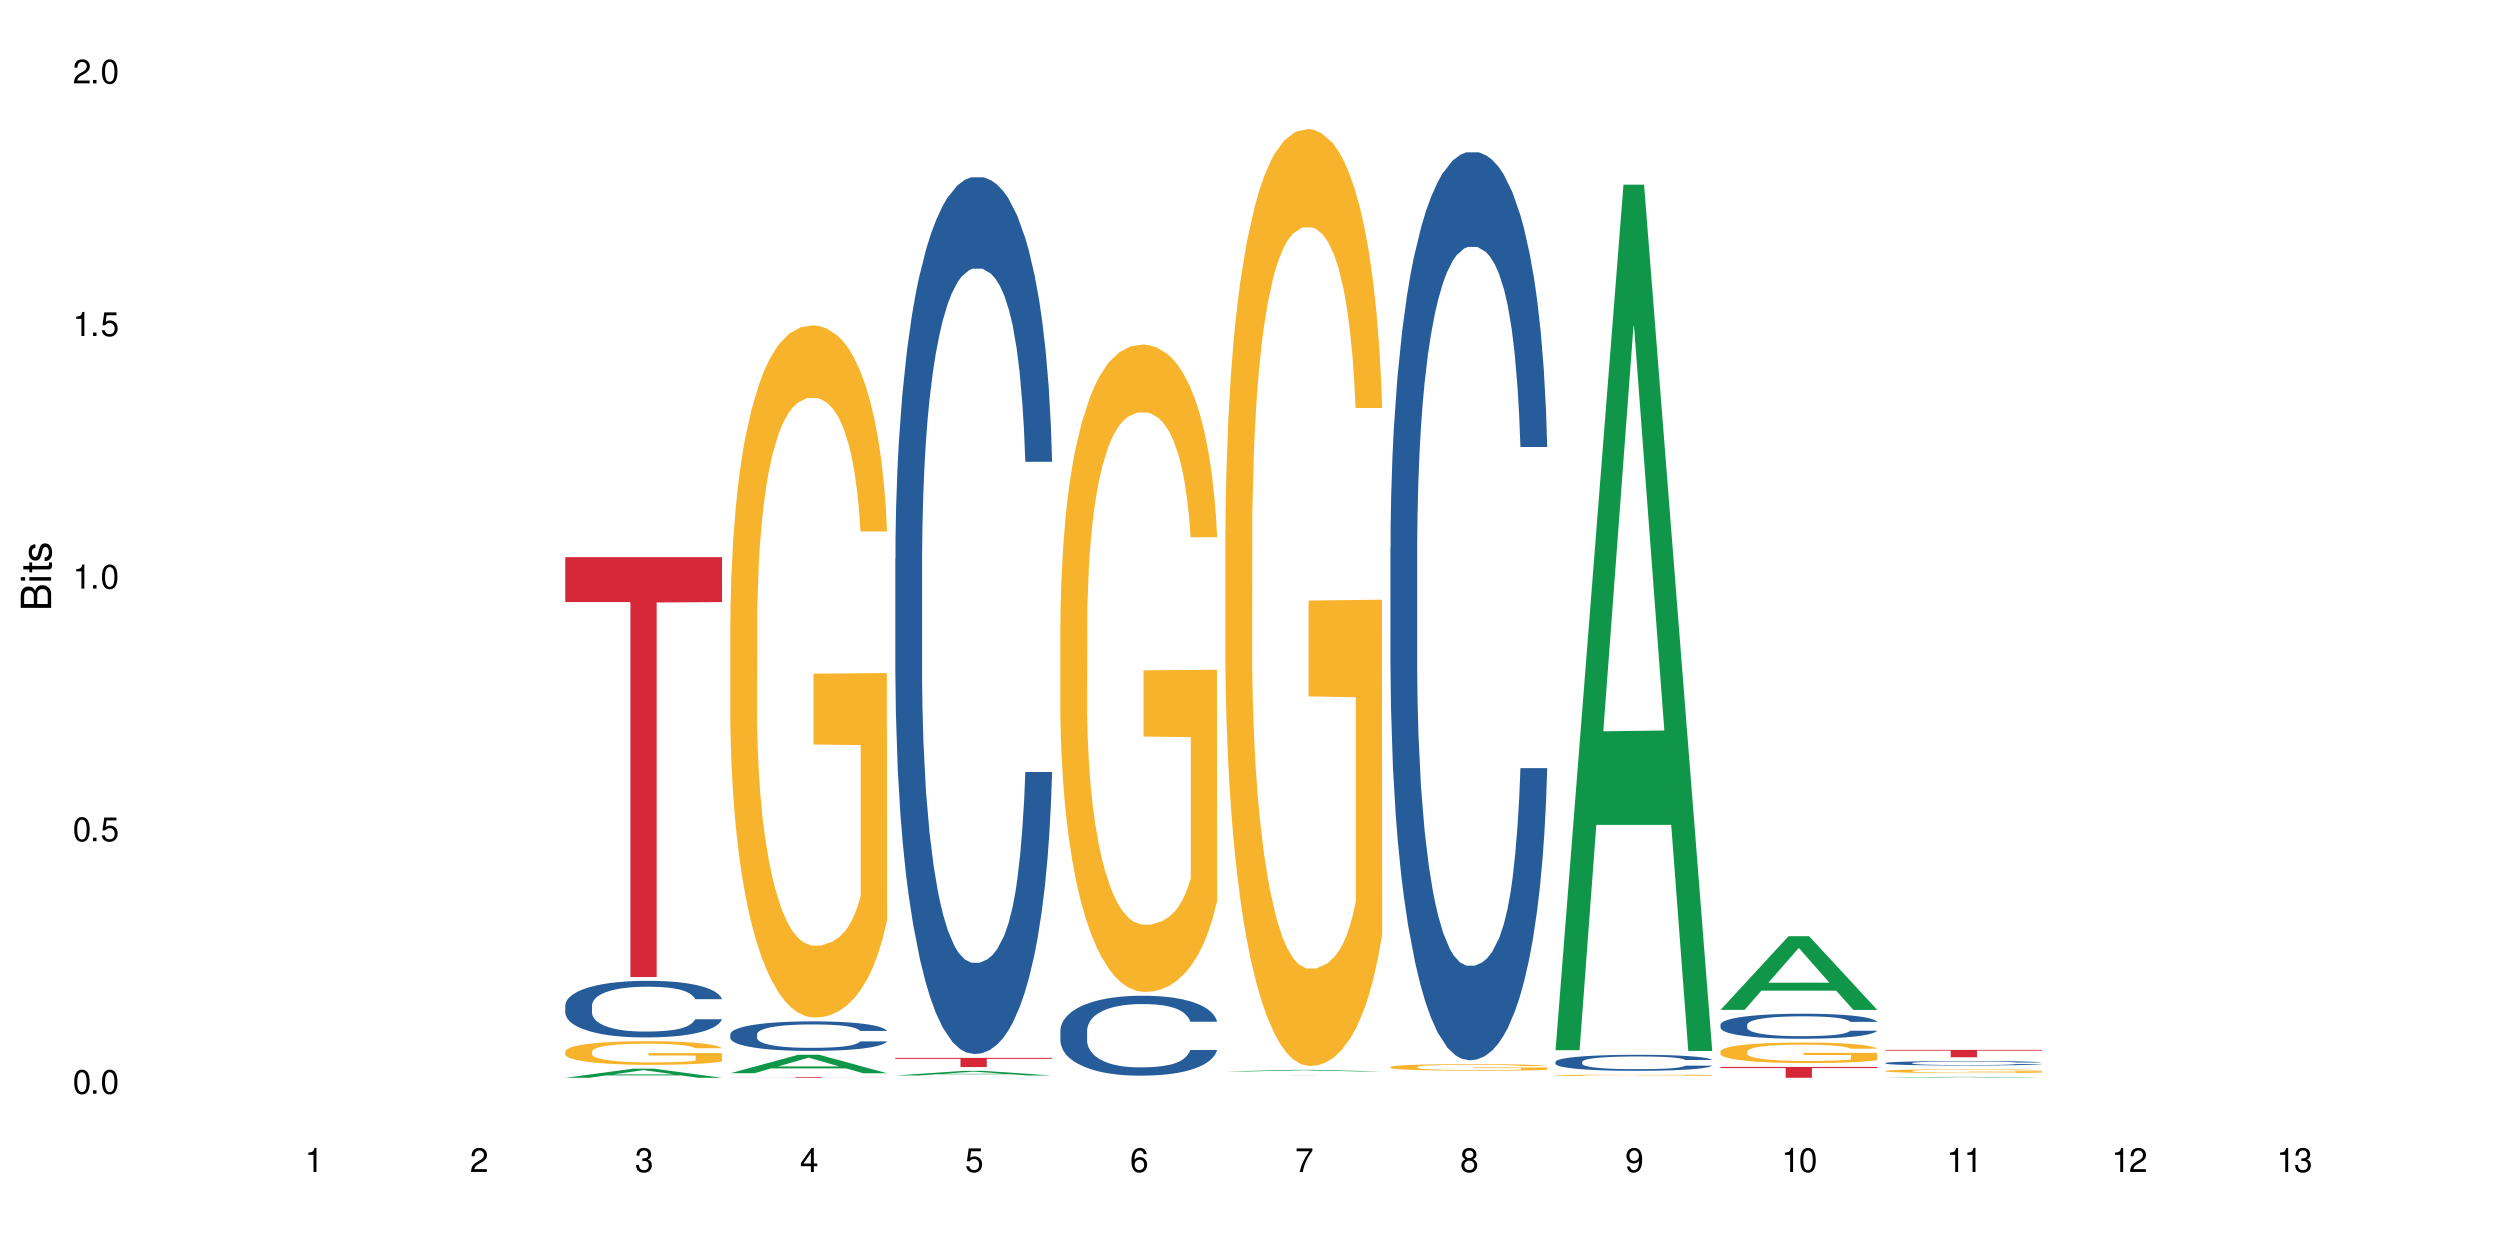 <?xml version="1.0" encoding="UTF-8"?>
<svg xmlns="http://www.w3.org/2000/svg" xmlns:xlink="http://www.w3.org/1999/xlink" width="720" height="360" viewBox="0 0 720 360">
<defs>
<g>
<g id="glyph-0-0">
</g>
<g id="glyph-0-1">
<path d="M 2.641 -6.938 C 2 -6.938 1.422 -6.656 1.078 -6.172 C 0.641 -5.562 0.406 -4.641 0.406 -3.359 C 0.406 -1.016 1.188 0.219 2.641 0.219 C 4.078 0.219 4.859 -1.016 4.859 -3.297 C 4.859 -4.641 4.656 -5.547 4.203 -6.172 C 3.844 -6.656 3.281 -6.938 2.641 -6.938 Z M 2.641 -6.188 C 3.547 -6.188 4 -5.25 4 -3.375 C 4 -1.406 3.562 -0.484 2.625 -0.484 C 1.734 -0.484 1.281 -1.438 1.281 -3.344 C 1.281 -5.25 1.734 -6.188 2.641 -6.188 Z M 2.641 -6.188 "/>
</g>
<g id="glyph-0-2">
<path d="M 1.828 -1 L 0.828 -1 L 0.828 0 L 1.828 0 Z M 1.828 -1 "/>
</g>
<g id="glyph-0-3">
<path d="M 4.562 -6.797 L 1.062 -6.797 L 0.547 -3.094 L 1.328 -3.094 C 1.719 -3.562 2.047 -3.734 2.578 -3.734 C 3.484 -3.734 4.062 -3.109 4.062 -2.094 C 4.062 -1.125 3.484 -0.531 2.578 -0.531 C 1.828 -0.531 1.375 -0.906 1.188 -1.672 L 0.328 -1.672 C 0.453 -1.109 0.547 -0.844 0.75 -0.594 C 1.125 -0.078 1.828 0.219 2.594 0.219 C 3.969 0.219 4.922 -0.781 4.922 -2.219 C 4.922 -3.562 4.031 -4.484 2.719 -4.484 C 2.25 -4.484 1.859 -4.359 1.469 -4.062 L 1.734 -5.969 L 4.562 -5.969 Z M 4.562 -6.797 "/>
</g>
<g id="glyph-0-4">
<path d="M 2.484 -4.938 L 2.484 0 L 3.328 0 L 3.328 -6.938 L 2.766 -6.938 C 2.469 -5.875 2.281 -5.734 0.984 -5.562 L 0.984 -4.938 Z M 2.484 -4.938 "/>
</g>
<g id="glyph-0-5">
<path d="M 4.859 -0.828 L 1.281 -0.828 C 1.359 -1.406 1.672 -1.781 2.5 -2.281 L 3.469 -2.828 C 4.406 -3.344 4.906 -4.062 4.906 -4.906 C 4.906 -5.484 4.672 -6.031 4.266 -6.406 C 3.859 -6.766 3.375 -6.938 2.719 -6.938 C 1.859 -6.938 1.219 -6.625 0.844 -6.031 C 0.609 -5.672 0.5 -5.234 0.484 -4.531 L 1.328 -4.531 C 1.359 -5.016 1.406 -5.281 1.531 -5.516 C 1.75 -5.938 2.188 -6.203 2.703 -6.203 C 3.469 -6.203 4.031 -5.641 4.031 -4.891 C 4.031 -4.344 3.719 -3.859 3.125 -3.516 L 2.234 -3 C 0.812 -2.172 0.406 -1.531 0.328 -0.016 L 4.859 -0.016 Z M 4.859 -0.828 "/>
</g>
<g id="glyph-0-6">
<path d="M 2.125 -3.188 L 2.578 -3.188 C 3.5 -3.188 3.984 -2.766 3.984 -1.922 C 3.984 -1.062 3.469 -0.531 2.594 -0.531 C 1.656 -0.531 1.203 -1 1.156 -2.016 L 0.312 -2.016 C 0.344 -1.453 0.438 -1.094 0.609 -0.781 C 0.953 -0.109 1.625 0.219 2.547 0.219 C 3.953 0.219 4.859 -0.625 4.859 -1.938 C 4.859 -2.828 4.516 -3.297 3.703 -3.594 C 4.344 -3.844 4.656 -4.328 4.656 -5.031 C 4.656 -6.219 3.875 -6.938 2.578 -6.938 C 1.203 -6.938 0.484 -6.172 0.453 -4.703 L 1.297 -4.703 C 1.312 -5.125 1.344 -5.359 1.453 -5.578 C 1.641 -5.969 2.062 -6.203 2.594 -6.203 C 3.344 -6.203 3.797 -5.75 3.797 -5 C 3.797 -4.516 3.609 -4.219 3.25 -4.047 C 3.016 -3.953 2.703 -3.922 2.125 -3.906 Z M 2.125 -3.188 "/>
</g>
<g id="glyph-0-7">
<path d="M 3.141 -1.672 L 3.141 0 L 3.984 0 L 3.984 -1.672 L 4.984 -1.672 L 4.984 -2.438 L 3.984 -2.438 L 3.984 -6.938 L 3.359 -6.938 L 0.266 -2.578 L 0.266 -1.672 Z M 3.141 -2.438 L 1 -2.438 L 3.141 -5.5 Z M 3.141 -2.438 "/>
</g>
<g id="glyph-0-8">
<path d="M 4.781 -5.125 C 4.609 -6.266 3.891 -6.938 2.844 -6.938 C 2.094 -6.938 1.422 -6.578 1.031 -5.953 C 0.594 -5.266 0.406 -4.422 0.406 -3.172 C 0.406 -2 0.578 -1.25 0.984 -0.641 C 1.359 -0.078 1.953 0.219 2.703 0.219 C 3.984 0.219 4.922 -0.75 4.922 -2.094 C 4.922 -3.375 4.062 -4.281 2.844 -4.281 C 2.172 -4.281 1.641 -4.031 1.281 -3.516 C 1.281 -5.234 1.828 -6.188 2.797 -6.188 C 3.391 -6.188 3.797 -5.797 3.938 -5.125 Z M 2.734 -3.531 C 3.547 -3.531 4.062 -2.953 4.062 -2.031 C 4.062 -1.156 3.484 -0.531 2.703 -0.531 C 1.922 -0.531 1.328 -1.188 1.328 -2.078 C 1.328 -2.938 1.906 -3.531 2.734 -3.531 Z M 2.734 -3.531 "/>
</g>
<g id="glyph-0-9">
<path d="M 4.984 -6.797 L 0.438 -6.797 L 0.438 -5.969 L 4.109 -5.969 C 2.5 -3.656 1.828 -2.234 1.328 0 L 2.219 0 C 2.594 -2.172 3.453 -4.047 4.984 -6.094 Z M 4.984 -6.797 "/>
</g>
<g id="glyph-0-10">
<path d="M 3.75 -3.656 C 4.469 -4.094 4.688 -4.438 4.688 -5.078 C 4.688 -6.172 3.844 -6.938 2.641 -6.938 C 1.438 -6.938 0.594 -6.172 0.594 -5.094 C 0.594 -4.438 0.812 -4.094 1.516 -3.656 C 0.734 -3.266 0.359 -2.703 0.359 -1.922 C 0.359 -0.656 1.281 0.219 2.641 0.219 C 3.984 0.219 4.922 -0.656 4.922 -1.922 C 4.922 -2.703 4.531 -3.266 3.75 -3.656 Z M 2.641 -6.188 C 3.359 -6.188 3.812 -5.75 3.812 -5.062 C 3.812 -4.406 3.344 -3.984 2.641 -3.984 C 1.922 -3.984 1.453 -4.406 1.453 -5.078 C 1.453 -5.75 1.922 -6.188 2.641 -6.188 Z M 2.641 -3.266 C 3.484 -3.266 4.062 -2.719 4.062 -1.906 C 4.062 -1.078 3.484 -0.531 2.625 -0.531 C 1.797 -0.531 1.219 -1.094 1.219 -1.906 C 1.219 -2.719 1.781 -3.266 2.641 -3.266 Z M 2.641 -3.266 "/>
</g>
<g id="glyph-0-11">
<path d="M 0.516 -1.578 C 0.672 -0.453 1.406 0.219 2.438 0.219 C 3.188 0.219 3.859 -0.141 4.266 -0.766 C 4.688 -1.453 4.891 -2.297 4.891 -3.547 C 4.891 -4.719 4.703 -5.453 4.312 -6.078 C 3.938 -6.641 3.344 -6.938 2.594 -6.938 C 1.297 -6.938 0.359 -5.969 0.359 -4.625 C 0.359 -3.344 1.234 -2.453 2.453 -2.453 C 3.094 -2.453 3.578 -2.672 4.016 -3.203 C 4 -1.484 3.469 -0.531 2.5 -0.531 C 1.906 -0.531 1.484 -0.906 1.359 -1.578 Z M 2.578 -6.203 C 3.375 -6.203 3.969 -5.531 3.969 -4.641 C 3.969 -3.797 3.391 -3.188 2.547 -3.188 C 1.734 -3.188 1.234 -3.766 1.234 -4.688 C 1.234 -5.562 1.797 -6.203 2.578 -6.203 Z M 2.578 -6.203 "/>
</g>
<g id="glyph-1-0">
</g>
<g id="glyph-1-1">
<path d="M 0 -0.953 L 0 -4.891 C 0 -5.719 -0.234 -6.344 -0.734 -6.797 C -1.188 -7.234 -1.812 -7.469 -2.5 -7.469 C -3.547 -7.469 -4.188 -7 -4.625 -5.875 C -4.984 -6.688 -5.625 -7.094 -6.531 -7.094 C -7.172 -7.094 -7.734 -6.859 -8.141 -6.391 C -8.562 -5.922 -8.75 -5.344 -8.75 -4.5 L -8.75 -0.953 Z M -4.984 -2.062 L -7.766 -2.062 L -7.766 -4.219 C -7.766 -4.844 -7.688 -5.203 -7.453 -5.5 C -7.219 -5.812 -6.859 -5.969 -6.375 -5.969 C -5.891 -5.969 -5.531 -5.812 -5.297 -5.5 C -5.062 -5.203 -4.984 -4.844 -4.984 -4.219 Z M -0.984 -2.062 L -4 -2.062 L -4 -4.781 C -4 -5.766 -3.438 -6.359 -2.484 -6.359 C -1.547 -6.359 -0.984 -5.766 -0.984 -4.781 Z M -0.984 -2.062 "/>
</g>
<g id="glyph-1-2">
<path d="M -6.281 -1.797 L -6.281 -0.797 L 0 -0.797 L 0 -1.797 Z M -8.75 -1.797 L -8.75 -0.797 L -7.484 -0.797 L -7.484 -1.797 Z M -8.75 -1.797 "/>
</g>
<g id="glyph-1-3">
<path d="M -6.281 -3.047 L -6.281 -2.016 L -8.016 -2.016 L -8.016 -1.016 L -6.281 -1.016 L -6.281 -0.172 L -5.469 -0.172 L -5.469 -1.016 L -0.719 -1.016 C -0.078 -1.016 0.281 -1.453 0.281 -2.234 C 0.281 -2.5 0.25 -2.719 0.188 -3.047 L -0.641 -3.047 C -0.609 -2.906 -0.594 -2.766 -0.594 -2.562 C -0.594 -2.141 -0.719 -2.016 -1.156 -2.016 L -5.469 -2.016 L -5.469 -3.047 Z M -6.281 -3.047 "/>
</g>
<g id="glyph-1-4">
<path d="M -4.531 -5.25 C -5.766 -5.25 -6.469 -4.422 -6.469 -2.969 C -6.469 -1.516 -5.719 -0.562 -4.547 -0.562 C -3.562 -0.562 -3.094 -1.062 -2.734 -2.562 L -2.516 -3.484 C -2.344 -4.188 -2.094 -4.469 -1.641 -4.469 C -1.047 -4.469 -0.641 -3.875 -0.641 -3 C -0.641 -2.453 -0.797 -2 -1.062 -1.75 C -1.25 -1.594 -1.422 -1.531 -1.875 -1.469 L -1.875 -0.406 C -0.422 -0.453 0.281 -1.266 0.281 -2.922 C 0.281 -4.5 -0.5 -5.516 -1.719 -5.516 C -2.656 -5.516 -3.172 -4.984 -3.469 -3.734 L -3.703 -2.766 C -3.891 -1.953 -4.156 -1.609 -4.594 -1.609 C -5.188 -1.609 -5.547 -2.125 -5.547 -2.938 C -5.547 -3.75 -5.203 -4.172 -4.531 -4.203 Z M -4.531 -5.25 "/>
</g>
</g>
</defs>
<rect x="-72" y="-36" width="864" height="432" fill="rgb(100%, 100%, 100%)" fill-opacity="1"/>
<path fill-rule="nonzero" fill="rgb(6.275%, 58.824%, 28.235%)" fill-opacity="1" d="M 162.793 310.398 L 162.84 310.395 L 182.379 307.773 L 188.312 307.773 L 207.945 310.398 L 201.047 310.398 L 196.125 309.715 L 174.562 309.715 L 169.738 310.398 L 162.793 310.398 L 176.637 309.43 L 194.148 309.43 L 185.418 308.203 L 185.32 308.203 L 185.223 308.207 L 176.59 309.43 L 176.637 309.43 Z M 162.793 310.398 "/>
<path fill-rule="nonzero" fill="rgb(14.51%, 36.078%, 60%)" fill-opacity="1" d="M 162.793 289.578 L 162.848 289.562 L 162.848 289.207 L 163.012 288.641 L 163.398 287.926 L 163.781 287.434 L 164.773 286.555 L 166.148 285.707 L 167.582 285.051 L 168.629 284.664 L 169.562 284.367 L 171.711 283.816 L 173.09 283.531 L 174.574 283.281 L 176.391 283.027 L 177.715 282.879 L 180.688 282.641 L 182.891 282.535 L 184.598 282.492 L 188.285 282.492 L 190.488 282.551 L 192.086 282.625 L 193.848 282.742 L 195.336 282.879 L 197.922 283.207 L 200.234 283.621 L 201.281 283.859 L 202.934 284.324 L 204.199 284.77 L 205.082 285.156 L 206.074 285.707 L 206.953 286.379 L 207.613 287.137 L 207.945 287.777 L 200.234 287.777 L 199.852 287.18 L 199.41 286.719 L 198.582 286.109 L 197.758 285.676 L 196.602 285.246 L 195.555 284.961 L 194.125 284.68 L 192.855 284.5 L 191.535 284.367 L 190.27 284.277 L 187.848 284.188 L 185.039 284.188 L 183.992 284.219 L 181.844 284.336 L 180.688 284.441 L 179.035 284.648 L 177.879 284.844 L 176.504 285.141 L 175.566 285.395 L 174.41 285.781 L 173.586 286.125 L 172.648 286.617 L 172.098 286.988 L 171.602 287.406 L 171.16 287.895 L 170.832 288.418 L 170.609 288.969 L 170.5 289.504 L 170.5 291.812 L 170.609 292.348 L 170.887 292.973 L 171.602 293.883 L 172.648 294.672 L 173.859 295.297 L 175.016 295.746 L 175.676 295.953 L 176.559 296.191 L 177.934 296.488 L 179.918 296.785 L 181.074 296.906 L 182.836 297.023 L 184.652 297.086 L 187.074 297.086 L 189.223 297.023 L 190.656 296.949 L 192.141 296.832 L 194.18 296.578 L 195.445 296.34 L 196.547 296.059 L 197.371 295.773 L 197.922 295.535 L 198.75 295.074 L 199.41 294.566 L 199.906 294.047 L 200.234 293.539 L 207.945 293.539 L 207.613 294.137 L 207.117 294.719 L 206.625 295.148 L 205.852 295.672 L 204.973 296.133 L 203.703 296.652 L 202.66 296.996 L 201.281 297.367 L 200.016 297.652 L 198.641 297.902 L 196.602 298.203 L 195.281 298.352 L 193.848 298.484 L 192.141 298.605 L 189.992 298.707 L 187.68 298.766 L 185.535 298.781 L 183.219 298.754 L 181.512 298.691 L 179.254 298.559 L 176.449 298.289 L 174.41 298.008 L 172.812 297.727 L 171.438 297.426 L 169.895 297.023 L 167.914 296.371 L 166.699 295.863 L 165.875 295.445 L 164.938 294.867 L 164.277 294.344 L 163.508 293.512 L 162.957 292.453 L 162.793 291.633 Z M 162.793 289.578 "/>
<path fill-rule="nonzero" fill="rgb(96.863%, 70.196%, 16.863%)" fill-opacity="1" d="M 162.793 302.793 L 162.848 302.785 L 162.848 302.66 L 163.066 302.383 L 163.617 301.996 L 164.332 301.68 L 165.105 301.434 L 165.602 301.301 L 166.426 301.113 L 167.141 300.98 L 168.957 300.699 L 171.27 300.438 L 172.539 300.328 L 173.969 300.223 L 176.008 300.102 L 176.941 300.059 L 179.805 299.961 L 183.055 299.898 L 186.633 299.879 L 188.285 299.887 L 190.543 299.91 L 193.629 299.98 L 195.391 300.043 L 196.766 300.102 L 198.199 300.184 L 199.961 300.309 L 201.613 300.457 L 202.934 300.605 L 204.254 300.793 L 205.355 300.992 L 206.293 301.207 L 207.117 301.469 L 207.613 301.688 L 207.945 301.902 L 200.289 301.902 L 199.852 301.688 L 199.355 301.52 L 198.527 301.312 L 197.703 301.164 L 196.875 301.047 L 195.336 300.887 L 194.012 300.785 L 192.363 300.699 L 190.766 300.645 L 188.949 300.605 L 187.848 300.594 L 184.926 300.594 L 182.285 300.637 L 180.742 300.688 L 179.641 300.738 L 178.098 300.828 L 177.164 300.902 L 176.613 300.953 L 174.961 301.145 L 173.859 301.32 L 173.254 301.438 L 172.484 301.625 L 171.934 301.793 L 171.328 302.039 L 170.996 302.227 L 170.555 302.648 L 170.5 303.766 L 170.664 304.004 L 170.996 304.258 L 171.438 304.48 L 172.098 304.715 L 172.758 304.895 L 173.914 305.137 L 174.906 305.301 L 175.676 305.406 L 177.164 305.574 L 177.77 305.629 L 179.199 305.742 L 180.688 305.828 L 182.504 305.902 L 183.883 305.938 L 186.082 305.969 L 188.891 305.969 L 192.195 305.934 L 194.289 305.883 L 195.719 305.832 L 196.656 305.789 L 197.812 305.723 L 198.641 305.66 L 199.41 305.59 L 200.348 305.484 L 200.348 304.004 L 186.746 303.996 L 186.746 303.301 L 207.891 303.293 L 207.945 305.723 L 206.789 305.891 L 205.355 306.051 L 203.98 306.176 L 202.547 306.281 L 200.512 306.398 L 198.859 306.473 L 196.324 306.559 L 194.012 306.617 L 191.59 306.652 L 189.441 306.672 L 186.91 306.68 L 184.652 306.664 L 182.23 306.629 L 180.301 306.578 L 178.539 306.516 L 176.777 306.438 L 174.574 306.305 L 173.145 306.199 L 171.656 306.07 L 170.172 305.914 L 168.848 305.746 L 167.969 305.617 L 167.086 305.469 L 166.148 305.281 L 165.27 305.07 L 164.609 304.879 L 164.004 304.66 L 163.562 304.457 L 163.121 304.176 L 162.902 303.953 L 162.793 303.762 Z M 162.793 302.793 "/>
<path fill-rule="nonzero" fill="rgb(83.922%, 15.686%, 22.353%)" fill-opacity="1" d="M 162.793 160.457 L 207.945 160.457 L 207.945 173.402 L 189.125 173.516 L 189.125 281.395 L 181.555 281.395 L 181.555 173.629 L 181.445 173.402 L 162.793 173.402 Z M 162.793 160.457 "/>
<path fill-rule="nonzero" fill="rgb(6.275%, 58.824%, 28.235%)" fill-opacity="1" d="M 210.32 309.086 L 210.371 309.082 L 229.906 303.758 L 235.84 303.758 L 255.477 309.094 L 248.578 309.094 L 243.656 307.699 L 222.094 307.699 L 217.27 309.086 L 210.32 309.086 L 224.168 307.125 L 241.68 307.117 L 232.945 304.629 L 232.852 304.625 L 232.754 304.641 L 224.117 307.117 L 224.168 307.125 Z M 210.32 309.086 "/>
<path fill-rule="nonzero" fill="rgb(14.51%, 36.078%, 60%)" fill-opacity="1" d="M 210.32 297.859 L 210.375 297.852 L 210.375 297.664 L 210.543 297.371 L 210.926 296.996 L 211.312 296.738 L 212.305 296.281 L 213.68 295.84 L 215.113 295.496 L 216.16 295.297 L 217.094 295.141 L 219.242 294.852 L 220.617 294.703 L 222.105 294.574 L 223.922 294.441 L 225.246 294.363 L 228.219 294.238 L 230.422 294.184 L 232.129 294.16 L 235.816 294.16 L 238.02 294.191 L 239.617 294.23 L 241.379 294.293 L 242.863 294.363 L 245.453 294.535 L 247.766 294.75 L 248.812 294.875 L 250.465 295.117 L 251.73 295.348 L 252.613 295.551 L 253.602 295.84 L 254.484 296.188 L 255.145 296.586 L 255.477 296.918 L 247.766 296.918 L 247.379 296.609 L 246.941 296.367 L 246.113 296.047 L 245.289 295.824 L 244.133 295.598 L 243.086 295.449 L 241.652 295.305 L 240.387 295.211 L 239.066 295.141 L 237.801 295.094 L 235.375 295.047 L 232.566 295.047 L 231.523 295.062 L 229.375 295.125 L 228.219 295.18 L 226.566 295.289 L 225.41 295.387 L 224.031 295.543 L 223.098 295.676 L 221.941 295.879 L 221.113 296.055 L 220.18 296.312 L 219.629 296.508 L 219.133 296.723 L 218.691 296.98 L 218.359 297.254 L 218.141 297.539 L 218.031 297.82 L 218.031 299.023 L 218.141 299.305 L 218.418 299.629 L 219.133 300.105 L 220.18 300.516 L 221.391 300.844 L 222.547 301.074 L 223.207 301.184 L 224.086 301.309 L 225.465 301.465 L 227.445 301.617 L 228.602 301.68 L 230.367 301.742 L 232.184 301.773 L 234.605 301.773 L 236.754 301.742 L 238.184 301.703 L 239.672 301.641 L 241.707 301.512 L 242.977 301.387 L 244.078 301.238 L 244.902 301.09 L 245.453 300.965 L 246.277 300.727 L 246.941 300.461 L 247.438 300.188 L 247.766 299.926 L 255.477 299.926 L 255.145 300.234 L 254.648 300.539 L 254.152 300.766 L 253.383 301.035 L 252.5 301.277 L 251.234 301.551 L 250.188 301.727 L 248.812 301.922 L 247.547 302.07 L 246.168 302.203 L 244.133 302.355 L 242.809 302.434 L 241.379 302.504 L 239.672 302.566 L 237.523 302.621 L 235.211 302.652 L 233.062 302.66 L 230.75 302.645 L 229.043 302.613 L 226.785 302.543 L 223.977 302.402 L 221.941 302.258 L 220.344 302.109 L 218.965 301.953 L 217.426 301.742 L 215.441 301.402 L 214.23 301.137 L 213.406 300.918 L 212.469 300.617 L 211.809 300.344 L 211.039 299.91 L 210.488 299.359 L 210.32 298.93 Z M 210.32 297.859 "/>
<path fill-rule="nonzero" fill="rgb(96.863%, 70.196%, 16.863%)" fill-opacity="1" d="M 210.32 179.09 L 210.375 178.906 L 210.375 175.266 L 210.598 167.074 L 211.148 155.785 L 211.863 146.5 L 212.633 139.219 L 213.129 135.395 L 213.957 129.934 L 214.672 125.926 L 216.488 117.734 L 218.801 110.086 L 220.066 106.809 L 221.5 103.715 L 223.539 100.254 L 224.473 98.98 L 227.336 96.066 L 230.586 94.246 L 234.164 93.699 L 235.816 93.883 L 238.074 94.609 L 241.156 96.613 L 242.922 98.434 L 244.297 100.254 L 245.73 102.621 L 247.492 106.262 L 249.145 110.633 L 250.465 115.004 L 251.785 120.465 L 252.887 126.289 L 253.824 132.664 L 254.648 140.309 L 255.145 146.684 L 255.477 153.055 L 247.82 153.055 L 247.379 146.684 L 246.887 141.766 L 246.059 135.758 L 245.234 131.387 L 244.406 127.93 L 242.863 123.195 L 241.543 120.281 L 239.891 117.734 L 238.293 116.094 L 236.477 115.004 L 235.375 114.637 L 232.457 114.637 L 229.816 115.914 L 228.273 117.371 L 227.172 118.824 L 225.629 121.559 L 224.695 123.742 L 224.145 125.199 L 222.492 130.844 L 221.391 135.941 L 220.785 139.398 L 220.012 144.859 L 219.461 149.777 L 218.855 157.059 L 218.527 162.523 L 218.086 174.902 L 218.031 207.676 L 218.195 214.594 L 218.527 222.059 L 218.965 228.613 L 219.629 235.531 L 220.289 240.809 L 221.445 247.91 L 222.438 252.645 L 223.207 255.738 L 224.695 260.656 L 225.301 262.293 L 226.73 265.57 L 228.219 268.121 L 230.035 270.305 L 231.41 271.398 L 233.613 272.309 L 236.422 272.309 L 239.727 271.215 L 241.82 269.758 L 243.25 268.301 L 244.188 267.027 L 245.344 265.023 L 246.168 263.203 L 246.941 261.203 L 247.875 258.105 L 247.875 214.594 L 234.273 214.41 L 234.273 194.02 L 255.422 193.836 L 255.477 265.023 L 254.32 269.941 L 252.887 274.676 L 251.512 278.316 L 250.078 281.41 L 248.043 284.871 L 246.391 287.055 L 243.855 289.605 L 241.543 291.242 L 239.121 292.336 L 236.973 292.883 L 234.441 293.062 L 232.184 292.699 L 229.758 291.605 L 227.832 290.148 L 226.07 288.328 L 224.309 285.961 L 222.105 282.141 L 220.672 279.043 L 219.188 275.223 L 217.699 270.668 L 216.379 265.754 L 215.496 261.93 L 214.617 257.559 L 213.68 252.098 L 212.801 245.906 L 212.137 240.266 L 211.531 233.891 L 211.094 227.883 L 210.652 219.691 L 210.43 213.137 L 210.32 207.492 Z M 210.32 179.09 "/>
<path fill-rule="nonzero" fill="rgb(83.922%, 15.686%, 22.353%)" fill-opacity="1" d="M 210.32 310.188 L 255.477 310.188 L 255.477 310.211 L 236.656 310.211 L 236.656 310.398 L 229.086 310.398 L 229.086 310.211 L 210.32 310.211 Z M 210.32 310.188 "/>
<path fill-rule="nonzero" fill="rgb(6.275%, 58.824%, 28.235%)" fill-opacity="1" d="M 257.852 309.738 L 257.898 309.738 L 277.438 308.41 L 283.371 308.41 L 303.004 309.742 L 296.105 309.742 L 291.188 309.395 L 269.621 309.395 L 264.797 309.738 L 257.852 309.738 L 271.695 309.25 L 289.207 309.25 L 280.477 308.629 L 280.379 308.629 L 280.285 308.633 L 271.648 309.25 L 271.695 309.25 Z M 257.852 309.738 "/>
<path fill-rule="nonzero" fill="rgb(14.51%, 36.078%, 60%)" fill-opacity="1" d="M 257.852 160.934 L 257.906 160.703 L 257.906 155.164 L 258.07 146.395 L 258.457 135.312 L 258.844 127.699 L 259.832 114.078 L 261.211 100.922 L 262.641 90.77 L 263.688 84.766 L 264.625 80.152 L 266.773 71.613 L 268.148 67.227 L 269.637 63.301 L 271.453 59.379 L 272.773 57.07 L 275.746 53.379 L 277.949 51.762 L 279.656 51.07 L 283.348 51.07 L 285.551 51.992 L 287.145 53.148 L 288.91 54.992 L 290.395 57.07 L 292.984 62.148 L 295.297 68.609 L 296.344 72.305 L 297.996 79.457 L 299.262 86.383 L 300.141 92.383 L 301.133 100.922 L 302.016 111.309 L 302.676 123.082 L 303.004 133.004 L 295.297 133.004 L 294.91 123.773 L 294.469 116.617 L 293.645 107.156 L 292.816 100.461 L 291.66 93.77 L 290.617 89.383 L 289.184 85 L 287.918 82.227 L 286.598 80.152 L 285.328 78.766 L 282.906 77.383 L 280.098 77.383 L 279.051 77.844 L 276.902 79.691 L 275.746 81.305 L 274.098 84.535 L 272.941 87.535 L 271.562 92.152 L 270.625 96.078 L 269.469 102.078 L 268.645 107.387 L 267.707 115.004 L 267.156 120.773 L 266.66 127.234 L 266.223 134.852 L 265.891 142.93 L 265.672 151.469 L 265.562 159.781 L 265.562 195.555 L 265.672 203.863 L 265.945 213.559 L 266.66 227.637 L 267.707 239.871 L 268.918 249.562 L 270.074 256.488 L 270.738 259.719 L 271.617 263.41 L 272.996 268.027 L 274.977 272.645 L 276.133 274.488 L 277.895 276.336 L 279.711 277.258 L 282.137 277.258 L 284.281 276.336 L 285.715 275.184 L 287.203 273.336 L 289.238 269.414 L 290.504 265.719 L 291.605 261.336 L 292.434 256.949 L 292.984 253.258 L 293.809 246.102 L 294.469 238.254 L 294.965 230.176 L 295.297 222.328 L 303.004 222.328 L 302.676 231.559 L 302.18 240.562 L 301.684 247.254 L 300.914 255.332 L 300.031 262.488 L 298.766 270.566 L 297.719 275.875 L 296.344 281.645 L 295.074 286.031 L 293.699 289.953 L 291.66 294.57 L 290.34 296.879 L 288.91 298.957 L 287.203 300.801 L 285.055 302.418 L 282.742 303.34 L 280.594 303.57 L 278.281 303.109 L 276.574 302.188 L 274.316 300.109 L 271.508 295.953 L 269.469 291.57 L 267.875 287.184 L 266.496 282.566 L 264.953 276.336 L 262.973 266.18 L 261.762 258.332 L 260.934 251.871 L 260 242.871 L 259.34 234.793 L 258.566 221.867 L 258.016 205.48 L 257.852 192.785 Z M 257.852 160.934 "/>
<path fill-rule="nonzero" fill="rgb(83.922%, 15.686%, 22.353%)" fill-opacity="1" d="M 257.852 304.668 L 303.004 304.668 L 303.004 304.953 L 284.188 304.953 L 284.188 307.312 L 276.617 307.312 L 276.617 304.957 L 276.504 304.953 L 257.852 304.953 Z M 257.852 304.668 "/>
<path fill-rule="nonzero" fill="rgb(14.51%, 36.078%, 60%)" fill-opacity="1" d="M 305.383 296.801 L 305.438 296.777 L 305.438 296.273 L 305.602 295.473 L 305.988 294.465 L 306.371 293.77 L 307.363 292.531 L 308.742 291.332 L 310.172 290.406 L 311.219 289.859 L 312.156 289.438 L 314.301 288.66 L 315.68 288.262 L 317.164 287.902 L 318.984 287.547 L 320.305 287.336 L 323.277 287 L 325.48 286.852 L 327.188 286.789 L 330.879 286.789 L 333.078 286.875 L 334.676 286.977 L 336.438 287.148 L 337.926 287.336 L 340.512 287.797 L 342.828 288.387 L 343.871 288.723 L 345.523 289.375 L 346.789 290.008 L 347.672 290.555 L 348.664 291.332 L 349.543 292.277 L 350.203 293.352 L 350.535 294.254 L 342.828 294.254 L 342.441 293.414 L 342 292.762 L 341.176 291.898 L 340.348 291.289 L 339.191 290.68 L 338.145 290.281 L 336.715 289.879 L 335.449 289.629 L 334.125 289.438 L 332.859 289.312 L 330.438 289.188 L 327.629 289.188 L 326.582 289.227 L 324.434 289.398 L 323.277 289.543 L 321.625 289.84 L 320.469 290.113 L 319.094 290.531 L 318.156 290.891 L 317 291.438 L 316.176 291.922 L 315.238 292.613 L 314.688 293.141 L 314.191 293.73 L 313.75 294.422 L 313.422 295.16 L 313.199 295.938 L 313.09 296.695 L 313.09 299.953 L 313.199 300.711 L 313.477 301.594 L 314.191 302.875 L 315.238 303.992 L 316.449 304.875 L 317.605 305.504 L 318.266 305.801 L 319.148 306.137 L 320.523 306.559 L 322.508 306.977 L 323.664 307.145 L 325.426 307.312 L 327.242 307.398 L 329.664 307.398 L 331.812 307.312 L 333.246 307.207 L 334.73 307.039 L 336.77 306.684 L 338.035 306.348 L 339.137 305.945 L 339.961 305.547 L 340.512 305.211 L 341.34 304.559 L 342 303.844 L 342.496 303.109 L 342.828 302.395 L 350.535 302.395 L 350.203 303.234 L 349.711 304.055 L 349.215 304.664 L 348.441 305.398 L 347.562 306.051 L 346.297 306.789 L 345.25 307.273 L 343.871 307.797 L 342.605 308.199 L 341.23 308.555 L 339.191 308.977 L 337.871 309.188 L 336.438 309.375 L 334.73 309.543 L 332.586 309.691 L 330.27 309.773 L 328.125 309.797 L 325.812 309.754 L 324.105 309.668 L 321.848 309.48 L 319.039 309.102 L 317 308.703 L 315.402 308.301 L 314.027 307.883 L 312.484 307.312 L 310.504 306.391 L 309.293 305.672 L 308.465 305.086 L 307.531 304.266 L 306.867 303.527 L 306.098 302.352 L 305.547 300.859 L 305.383 299.703 Z M 305.383 296.801 "/>
<path fill-rule="nonzero" fill="rgb(96.863%, 70.196%, 16.863%)" fill-opacity="1" d="M 305.383 179.09 L 305.438 178.918 L 305.438 175.512 L 305.656 167.848 L 306.207 157.293 L 306.922 148.605 L 307.695 141.793 L 308.191 138.219 L 309.016 133.109 L 309.73 129.363 L 311.551 121.699 L 313.863 114.547 L 315.129 111.484 L 316.559 108.586 L 318.598 105.352 L 319.535 104.16 L 322.398 101.434 L 325.645 99.734 L 329.227 99.223 L 330.879 99.391 L 333.137 100.074 L 336.219 101.945 L 337.98 103.648 L 339.355 105.352 L 340.789 107.566 L 342.551 110.973 L 344.203 115.059 L 345.523 119.145 L 346.848 124.254 L 347.949 129.703 L 348.883 135.664 L 349.711 142.816 L 350.203 148.777 L 350.535 154.738 L 342.883 154.738 L 342.441 148.777 L 341.945 144.18 L 341.121 138.559 L 340.293 134.473 L 339.469 131.238 L 337.926 126.809 L 336.605 124.086 L 334.953 121.699 L 333.355 120.168 L 331.539 119.145 L 330.438 118.805 L 327.52 118.805 L 324.875 119.996 L 323.332 121.359 L 322.23 122.723 L 320.691 125.277 L 319.754 127.32 L 319.203 128.684 L 317.551 133.961 L 316.449 138.73 L 315.844 141.965 L 315.074 147.074 L 314.523 151.672 L 313.918 158.484 L 313.586 163.594 L 313.145 175.172 L 313.09 205.824 L 313.258 212.297 L 313.586 219.277 L 314.027 225.41 L 314.688 231.879 L 315.348 236.816 L 316.504 243.461 L 317.496 247.887 L 318.266 250.781 L 319.754 255.379 L 320.359 256.914 L 321.793 259.977 L 323.277 262.363 L 325.094 264.406 L 326.473 265.426 L 328.676 266.277 L 331.484 266.277 L 334.785 265.258 L 336.879 263.895 L 338.312 262.531 L 339.246 261.34 L 340.402 259.465 L 341.23 257.766 L 342 255.891 L 342.938 252.996 L 342.938 212.297 L 329.336 212.125 L 329.336 193.055 L 350.48 192.883 L 350.535 259.465 L 349.379 264.066 L 347.949 268.492 L 346.57 271.898 L 345.141 274.793 L 343.102 278.027 L 341.449 280.07 L 338.918 282.457 L 336.605 283.988 L 334.18 285.012 L 332.035 285.52 L 329.5 285.691 L 327.242 285.352 L 324.82 284.328 L 322.895 282.969 L 321.129 281.266 L 319.367 279.051 L 317.164 275.473 L 315.734 272.578 L 314.246 269.004 L 312.762 264.746 L 311.438 260.148 L 310.559 256.57 L 309.676 252.484 L 308.742 247.375 L 307.859 241.586 L 307.199 236.309 L 306.594 230.348 L 306.152 224.727 L 305.711 217.062 L 305.492 210.934 L 305.383 205.656 Z M 305.383 179.09 "/>
<path fill-rule="nonzero" fill="rgb(6.275%, 58.824%, 28.235%)" fill-opacity="1" d="M 352.91 308.578 L 352.961 308.578 L 372.496 308.117 L 378.43 308.117 L 398.066 308.578 L 391.168 308.578 L 386.246 308.457 L 364.684 308.457 L 359.859 308.578 L 352.91 308.578 L 366.758 308.41 L 384.27 308.41 L 375.535 308.191 L 375.441 308.191 L 375.344 308.195 L 366.707 308.41 L 366.758 308.41 Z M 352.91 308.578 "/>
<path fill-rule="nonzero" fill="rgb(96.863%, 70.196%, 16.863%)" fill-opacity="1" d="M 352.91 152.75 L 352.969 152.504 L 352.969 147.574 L 353.188 136.488 L 353.738 121.207 L 354.453 108.641 L 355.227 98.781 L 355.719 93.605 L 356.547 86.215 L 357.262 80.793 L 359.078 69.703 L 361.391 59.352 L 362.66 54.918 L 364.09 50.727 L 366.129 46.043 L 367.062 44.32 L 369.926 40.375 L 373.176 37.914 L 376.754 37.172 L 378.406 37.418 L 380.664 38.406 L 383.75 41.117 L 385.512 43.582 L 386.887 46.043 L 388.32 49.25 L 390.082 54.176 L 391.734 60.09 L 393.055 66.004 L 394.375 73.398 L 395.477 81.285 L 396.414 89.91 L 397.238 100.262 L 397.734 108.887 L 398.066 117.512 L 390.41 117.512 L 389.973 108.887 L 389.477 102.23 L 388.648 94.098 L 387.824 88.184 L 386.996 83.504 L 385.457 77.094 L 384.133 73.152 L 382.48 69.703 L 380.887 67.484 L 379.066 66.004 L 377.965 65.512 L 375.047 65.512 L 372.406 67.238 L 370.863 69.211 L 369.762 71.18 L 368.219 74.879 L 367.285 77.836 L 366.734 79.805 L 365.082 87.445 L 363.98 94.348 L 363.375 99.027 L 362.602 106.422 L 362.055 113.074 L 361.445 122.934 L 361.117 130.324 L 360.676 147.082 L 360.621 191.441 L 360.785 200.805 L 361.117 210.91 L 361.559 219.781 L 362.219 229.145 L 362.879 236.293 L 364.035 245.902 L 365.027 252.312 L 365.797 256.5 L 367.285 263.152 L 367.891 265.371 L 369.32 269.809 L 370.809 273.258 L 372.625 276.215 L 374.004 277.695 L 376.203 278.926 L 379.012 278.926 L 382.316 277.449 L 384.41 275.477 L 385.84 273.504 L 386.777 271.781 L 387.934 269.07 L 388.758 266.605 L 389.531 263.895 L 390.465 259.703 L 390.465 200.805 L 376.867 200.559 L 376.867 172.957 L 398.012 172.711 L 398.066 269.07 L 396.91 275.723 L 395.477 282.129 L 394.102 287.059 L 392.668 291.246 L 390.633 295.93 L 388.98 298.887 L 386.445 302.336 L 384.133 304.555 L 381.711 306.035 L 379.562 306.773 L 377.031 307.02 L 374.773 306.527 L 372.352 305.047 L 370.422 303.078 L 368.66 300.613 L 366.898 297.41 L 364.695 292.234 L 363.266 288.043 L 361.777 282.867 L 360.289 276.707 L 358.969 270.055 L 358.09 264.879 L 357.207 258.965 L 356.27 251.57 L 355.391 243.191 L 354.73 235.555 L 354.125 226.93 L 353.684 218.797 L 353.242 207.707 L 353.023 198.836 L 352.91 191.195 Z M 352.91 152.75 "/>
<path fill-rule="nonzero" fill="rgb(83.922%, 15.686%, 22.353%)" fill-opacity="1" d="M 352.91 309.676 L 398.066 309.676 L 398.066 309.68 L 379.246 309.68 L 379.246 309.707 L 371.676 309.707 L 371.676 309.68 L 352.91 309.68 Z M 352.91 309.676 "/>
<path fill-rule="nonzero" fill="rgb(14.51%, 36.078%, 60%)" fill-opacity="1" d="M 400.441 157.648 L 400.496 157.41 L 400.496 151.676 L 400.664 142.59 L 401.047 131.117 L 401.434 123.23 L 402.426 109.129 L 403.801 95.504 L 405.234 84.984 L 406.277 78.77 L 407.215 73.992 L 409.363 65.145 L 410.738 60.605 L 412.227 56.543 L 414.043 52.477 L 415.363 50.086 L 418.34 46.262 L 420.539 44.59 L 422.246 43.871 L 425.938 43.871 L 428.141 44.828 L 429.738 46.023 L 431.5 47.938 L 432.984 50.086 L 435.574 55.348 L 437.887 62.039 L 438.934 65.863 L 440.586 73.273 L 441.852 80.445 L 442.73 86.66 L 443.723 95.504 L 444.605 106.258 L 445.266 118.449 L 445.598 128.727 L 437.887 128.727 L 437.5 119.168 L 437.062 111.758 L 436.234 101.957 L 435.41 95.023 L 434.254 88.094 L 433.207 83.551 L 431.773 79.012 L 430.508 76.141 L 429.188 73.992 L 427.918 72.555 L 425.496 71.121 L 422.688 71.121 L 421.641 71.602 L 419.496 73.512 L 418.34 75.188 L 416.688 78.531 L 415.531 81.641 L 414.152 86.418 L 413.219 90.484 L 412.062 96.699 L 411.234 102.195 L 410.301 110.082 L 409.75 116.059 L 409.254 122.754 L 408.812 130.641 L 408.48 139.008 L 408.262 147.852 L 408.152 156.453 L 408.152 193.504 L 408.262 202.109 L 408.535 212.148 L 409.254 226.73 L 410.301 239.398 L 411.512 249.438 L 412.668 256.609 L 413.328 259.953 L 414.207 263.777 L 415.586 268.559 L 417.566 273.34 L 418.723 275.25 L 420.484 277.164 L 422.305 278.121 L 424.727 278.121 L 426.875 277.164 L 428.305 275.969 L 429.793 274.059 L 431.828 269.992 L 433.098 266.168 L 434.195 261.629 L 435.023 257.086 L 435.574 253.262 L 436.398 245.852 L 437.062 237.723 L 437.555 229.359 L 437.887 221.23 L 445.598 221.23 L 445.266 230.793 L 444.77 240.113 L 444.273 247.047 L 443.504 255.414 L 442.621 262.824 L 441.355 271.188 L 440.309 276.688 L 438.934 282.66 L 437.668 287.203 L 436.289 291.266 L 434.254 296.047 L 432.93 298.438 L 431.5 300.59 L 429.793 302.5 L 427.645 304.176 L 425.332 305.129 L 423.184 305.371 L 420.871 304.891 L 419.164 303.934 L 416.906 301.785 L 414.098 297.48 L 412.062 292.941 L 410.465 288.398 L 409.086 283.617 L 407.547 277.164 L 405.562 266.648 L 404.352 258.52 L 403.527 251.828 L 402.59 242.504 L 401.93 234.141 L 401.156 220.754 L 400.605 203.781 L 400.441 190.637 Z M 400.441 157.648 "/>
<path fill-rule="nonzero" fill="rgb(96.863%, 70.196%, 16.863%)" fill-opacity="1" d="M 400.441 307.281 L 400.496 307.281 L 400.496 307.246 L 400.719 307.168 L 401.27 307.059 L 401.984 306.973 L 402.754 306.902 L 403.25 306.863 L 404.078 306.812 L 404.793 306.773 L 406.609 306.695 L 408.922 306.625 L 410.188 306.594 L 411.621 306.562 L 413.656 306.531 L 414.594 306.516 L 417.457 306.488 L 420.707 306.473 L 424.285 306.465 L 425.938 306.469 L 428.195 306.477 L 431.277 306.496 L 433.039 306.512 L 434.418 306.531 L 435.848 306.551 L 437.609 306.586 L 439.262 306.629 L 440.586 306.672 L 441.906 306.723 L 443.008 306.777 L 443.945 306.84 L 444.77 306.91 L 445.266 306.973 L 445.598 307.035 L 437.941 307.035 L 437.5 306.973 L 437.004 306.926 L 436.18 306.867 L 435.355 306.828 L 434.527 306.793 L 432.984 306.75 L 431.664 306.719 L 430.012 306.695 L 428.414 306.68 L 426.598 306.672 L 425.496 306.668 L 422.578 306.668 L 419.934 306.68 L 418.395 306.691 L 417.293 306.707 L 415.75 306.734 L 414.812 306.754 L 414.262 306.766 L 412.613 306.82 L 411.512 306.871 L 410.906 306.902 L 410.133 306.957 L 409.582 307.004 L 408.977 307.07 L 408.648 307.125 L 408.207 307.242 L 408.152 307.555 L 408.316 307.621 L 408.648 307.691 L 409.086 307.754 L 409.75 307.82 L 410.41 307.871 L 411.566 307.938 L 412.555 307.984 L 413.328 308.016 L 414.812 308.062 L 415.422 308.078 L 416.852 308.109 L 418.34 308.133 L 420.156 308.152 L 421.531 308.164 L 423.734 308.172 L 426.543 308.172 L 429.848 308.16 L 431.941 308.148 L 433.371 308.133 L 434.309 308.121 L 435.465 308.102 L 436.289 308.086 L 437.062 308.066 L 437.996 308.035 L 437.996 307.621 L 424.395 307.621 L 424.395 307.426 L 445.539 307.422 L 445.598 308.102 L 444.438 308.148 L 443.008 308.195 L 441.633 308.23 L 440.199 308.258 L 438.16 308.293 L 436.512 308.312 L 433.977 308.336 L 431.664 308.352 L 429.242 308.363 L 427.094 308.367 L 424.562 308.371 L 422.305 308.367 L 419.879 308.355 L 417.953 308.344 L 416.191 308.324 L 414.43 308.301 L 412.227 308.266 L 410.793 308.238 L 409.309 308.199 L 407.82 308.156 L 406.5 308.109 L 405.617 308.074 L 404.738 308.031 L 403.801 307.98 L 402.922 307.922 L 402.258 307.867 L 401.652 307.805 L 401.215 307.746 L 400.773 307.668 L 400.551 307.605 L 400.441 307.555 Z M 400.441 307.281 "/>
<path fill-rule="nonzero" fill="rgb(6.275%, 58.824%, 28.235%)" fill-opacity="1" d="M 447.973 302.453 L 448.02 302.219 L 467.559 53.188 L 473.492 53.188 L 493.125 302.688 L 486.227 302.688 L 481.309 237.559 L 459.742 237.559 L 454.918 302.453 L 447.973 302.453 L 461.816 210.617 L 479.328 210.383 L 470.598 93.949 L 470.5 93.715 L 470.406 94.418 L 461.77 210.383 L 461.816 210.617 Z M 447.973 302.453 "/>
<path fill-rule="nonzero" fill="rgb(14.51%, 36.078%, 60%)" fill-opacity="1" d="M 447.973 305.793 L 448.027 305.789 L 448.027 305.688 L 448.191 305.527 L 448.578 305.324 L 448.965 305.188 L 449.953 304.938 L 451.332 304.695 L 452.762 304.512 L 453.809 304.402 L 454.746 304.316 L 456.895 304.16 L 458.27 304.082 L 459.758 304.008 L 461.574 303.938 L 462.895 303.895 L 465.867 303.828 L 468.07 303.797 L 469.777 303.785 L 473.469 303.785 L 475.672 303.805 L 477.266 303.824 L 479.027 303.859 L 480.516 303.895 L 483.105 303.988 L 485.418 304.105 L 486.465 304.176 L 488.113 304.305 L 489.383 304.43 L 490.262 304.543 L 491.254 304.695 L 492.137 304.887 L 492.797 305.102 L 493.125 305.285 L 485.418 305.285 L 485.031 305.113 L 484.59 304.984 L 483.766 304.812 L 482.938 304.688 L 481.781 304.566 L 480.734 304.484 L 479.305 304.406 L 478.039 304.355 L 476.715 304.316 L 475.449 304.293 L 473.027 304.266 L 470.219 304.266 L 469.172 304.277 L 467.023 304.309 L 465.867 304.34 L 464.215 304.398 L 463.059 304.453 L 461.684 304.535 L 460.746 304.609 L 459.59 304.719 L 458.766 304.816 L 457.828 304.953 L 457.277 305.059 L 456.781 305.18 L 456.344 305.316 L 456.012 305.465 L 455.793 305.621 L 455.68 305.773 L 455.68 306.426 L 455.793 306.578 L 456.066 306.754 L 456.781 307.012 L 457.828 307.234 L 459.039 307.414 L 460.195 307.539 L 460.859 307.598 L 461.738 307.668 L 463.117 307.75 L 465.098 307.836 L 466.254 307.867 L 468.016 307.902 L 469.832 307.918 L 472.258 307.918 L 474.402 307.902 L 475.836 307.883 L 477.32 307.848 L 479.359 307.777 L 480.625 307.707 L 481.727 307.629 L 482.555 307.547 L 483.105 307.48 L 483.93 307.352 L 484.59 307.207 L 485.086 307.059 L 485.418 306.914 L 493.125 306.914 L 492.797 307.086 L 492.301 307.25 L 491.805 307.371 L 491.035 307.52 L 490.152 307.648 L 488.887 307.797 L 487.84 307.895 L 486.465 308 L 485.195 308.078 L 483.82 308.152 L 481.781 308.234 L 480.461 308.277 L 479.027 308.316 L 477.32 308.348 L 475.176 308.379 L 472.863 308.395 L 470.715 308.398 L 468.402 308.391 L 466.695 308.375 L 464.438 308.336 L 461.629 308.262 L 459.59 308.18 L 457.996 308.102 L 456.617 308.016 L 455.074 307.902 L 453.094 307.719 L 451.883 307.574 L 451.055 307.457 L 450.121 307.289 L 449.461 307.145 L 448.688 306.906 L 448.137 306.609 L 447.973 306.375 Z M 447.973 305.793 "/>
<path fill-rule="nonzero" fill="rgb(96.863%, 70.196%, 16.863%)" fill-opacity="1" d="M 447.973 309.676 L 448.027 309.672 L 448.027 309.664 L 448.246 309.648 L 448.797 309.625 L 449.516 309.605 L 450.285 309.59 L 450.781 309.582 L 451.605 309.574 L 452.324 309.562 L 454.141 309.547 L 456.453 309.531 L 457.719 309.523 L 459.152 309.52 L 461.188 309.512 L 462.125 309.508 L 464.988 309.504 L 468.238 309.5 L 471.816 309.496 L 473.469 309.496 L 475.727 309.5 L 478.809 309.504 L 480.57 309.508 L 481.949 309.512 L 483.379 309.516 L 485.141 309.523 L 486.793 309.531 L 488.113 309.543 L 489.438 309.551 L 490.539 309.566 L 491.473 309.578 L 492.301 309.594 L 492.797 309.605 L 493.125 309.621 L 485.473 309.621 L 485.031 309.605 L 484.535 309.598 L 483.711 309.586 L 482.883 309.574 L 482.059 309.566 L 480.516 309.559 L 479.195 309.551 L 477.543 309.547 L 475.945 309.543 L 474.129 309.543 L 473.027 309.539 L 470.109 309.539 L 467.465 309.543 L 465.922 309.547 L 464.824 309.551 L 463.281 309.555 L 462.344 309.559 L 460.141 309.574 L 459.039 309.586 L 458.434 309.594 L 457.664 309.602 L 457.113 309.613 L 456.508 309.629 L 456.176 309.641 L 455.738 309.664 L 455.68 309.734 L 455.848 309.746 L 456.176 309.762 L 456.617 309.777 L 457.938 309.801 L 459.094 309.816 L 460.086 309.824 L 460.859 309.832 L 462.344 309.844 L 462.949 309.848 L 464.383 309.852 L 465.867 309.859 L 467.688 309.863 L 469.062 309.863 L 471.266 309.867 L 474.074 309.867 L 477.379 309.863 L 479.469 309.859 L 480.902 309.859 L 481.836 309.855 L 482.992 309.852 L 483.82 309.848 L 484.59 309.844 L 485.527 309.836 L 485.527 309.746 L 471.926 309.746 L 471.926 309.703 L 493.07 309.703 L 493.125 309.852 L 491.969 309.863 L 490.539 309.871 L 489.16 309.879 L 487.73 309.887 L 485.691 309.891 L 484.039 309.898 L 481.508 309.902 L 479.195 309.906 L 476.773 309.906 L 474.625 309.91 L 469.832 309.91 L 467.41 309.906 L 465.484 309.902 L 463.723 309.898 L 461.957 309.895 L 459.758 309.887 L 458.324 309.879 L 456.836 309.871 L 455.352 309.863 L 454.031 309.852 L 452.266 309.836 L 451.332 309.824 L 450.449 309.812 L 449.789 309.801 L 449.184 309.789 L 448.301 309.758 L 448.082 309.746 L 447.973 309.734 Z M 447.973 309.676 "/>
<path fill-rule="nonzero" fill="rgb(6.275%, 58.824%, 28.235%)" fill-opacity="1" d="M 495.504 290.84 L 495.551 290.82 L 515.09 269.629 L 521.023 269.629 L 540.656 290.859 L 533.758 290.859 L 528.836 285.32 L 507.273 285.32 L 502.449 290.84 L 495.504 290.84 L 509.348 283.027 L 526.859 283.008 L 518.129 273.098 L 518.031 273.078 L 517.934 273.137 L 509.301 283.008 L 509.348 283.027 Z M 495.504 290.84 "/>
<path fill-rule="nonzero" fill="rgb(14.51%, 36.078%, 60%)" fill-opacity="1" d="M 495.504 295.09 L 495.559 295.086 L 495.559 294.926 L 495.723 294.676 L 496.109 294.359 L 496.492 294.145 L 497.484 293.754 L 498.863 293.379 L 500.293 293.09 L 501.34 292.918 L 502.277 292.789 L 504.422 292.543 L 505.801 292.418 L 507.285 292.309 L 509.105 292.195 L 510.426 292.129 L 513.398 292.023 L 515.602 291.977 L 517.309 291.957 L 520.996 291.957 L 523.199 291.984 L 524.797 292.016 L 526.559 292.07 L 528.047 292.129 L 530.633 292.273 L 532.945 292.457 L 533.992 292.562 L 535.645 292.77 L 536.91 292.965 L 537.793 293.137 L 538.785 293.379 L 539.664 293.676 L 540.324 294.012 L 540.656 294.293 L 532.945 294.293 L 532.562 294.031 L 532.121 293.828 L 531.297 293.559 L 530.469 293.367 L 529.312 293.176 L 528.266 293.051 L 526.836 292.926 L 525.566 292.848 L 524.246 292.789 L 522.98 292.746 L 520.559 292.707 L 517.75 292.707 L 516.703 292.723 L 514.555 292.773 L 513.398 292.82 L 511.746 292.914 L 510.59 292.996 L 509.215 293.129 L 508.277 293.242 L 507.121 293.414 L 506.297 293.562 L 505.359 293.781 L 504.809 293.945 L 504.312 294.129 L 503.871 294.348 L 503.543 294.578 L 503.32 294.82 L 503.211 295.059 L 503.211 296.078 L 503.32 296.316 L 503.598 296.59 L 504.312 296.992 L 505.359 297.344 L 506.57 297.617 L 507.727 297.816 L 508.387 297.906 L 509.27 298.012 L 510.645 298.145 L 512.629 298.277 L 513.785 298.328 L 515.547 298.383 L 517.363 298.41 L 519.785 298.41 L 521.934 298.383 L 523.367 298.348 L 524.852 298.297 L 526.891 298.184 L 528.156 298.078 L 529.258 297.953 L 530.082 297.828 L 530.633 297.723 L 531.461 297.52 L 532.121 297.297 L 532.617 297.066 L 532.945 296.844 L 540.656 296.844 L 540.324 297.105 L 539.832 297.363 L 539.336 297.551 L 538.562 297.781 L 537.684 297.988 L 536.418 298.219 L 535.371 298.367 L 533.992 298.535 L 532.727 298.66 L 531.352 298.77 L 529.312 298.902 L 527.992 298.969 L 526.559 299.027 L 524.852 299.078 L 522.703 299.125 L 520.391 299.152 L 518.246 299.16 L 515.934 299.145 L 514.227 299.121 L 511.969 299.059 L 509.16 298.941 L 507.121 298.816 L 505.523 298.691 L 504.148 298.559 L 502.605 298.383 L 500.625 298.094 L 499.414 297.867 L 498.586 297.684 L 497.648 297.426 L 496.988 297.199 L 496.219 296.828 L 495.668 296.363 L 495.504 296 Z M 495.504 295.09 "/>
<path fill-rule="nonzero" fill="rgb(96.863%, 70.196%, 16.863%)" fill-opacity="1" d="M 495.504 302.789 L 495.559 302.785 L 495.559 302.676 L 495.777 302.434 L 496.328 302.098 L 497.043 301.824 L 497.816 301.605 L 498.312 301.492 L 499.137 301.332 L 499.852 301.211 L 501.668 300.969 L 503.984 300.742 L 505.25 300.645 L 506.68 300.555 L 508.719 300.449 L 509.652 300.414 L 512.52 300.328 L 515.766 300.273 L 519.348 300.258 L 520.996 300.262 L 523.254 300.281 L 526.34 300.344 L 528.102 300.398 L 529.477 300.449 L 530.91 300.52 L 532.672 300.629 L 534.324 300.758 L 535.645 300.887 L 536.965 301.051 L 538.066 301.223 L 539.004 301.414 L 539.832 301.641 L 540.324 301.828 L 540.656 302.02 L 533.004 302.02 L 532.562 301.828 L 532.066 301.684 L 531.238 301.504 L 530.414 301.375 L 529.59 301.273 L 528.047 301.133 L 526.723 301.047 L 525.074 300.969 L 523.477 300.922 L 521.66 300.887 L 520.559 300.879 L 517.641 300.879 L 514.996 300.914 L 513.453 300.957 L 512.352 301 L 510.812 301.082 L 509.875 301.148 L 509.324 301.191 L 507.672 301.359 L 506.57 301.512 L 505.965 301.613 L 505.195 301.773 L 504.645 301.922 L 504.039 302.137 L 503.707 302.301 L 503.266 302.668 L 503.211 303.641 L 503.375 303.844 L 503.707 304.066 L 504.148 304.262 L 504.809 304.465 L 505.469 304.621 L 506.625 304.832 L 507.617 304.973 L 508.387 305.066 L 509.875 305.211 L 510.48 305.262 L 511.91 305.359 L 513.398 305.434 L 515.215 305.5 L 516.594 305.531 L 518.797 305.559 L 521.602 305.559 L 524.906 305.527 L 527 305.48 L 528.43 305.438 L 529.367 305.402 L 530.523 305.34 L 531.352 305.289 L 532.121 305.227 L 533.059 305.137 L 533.059 303.844 L 519.457 303.84 L 519.457 303.234 L 540.602 303.227 L 540.656 305.34 L 539.5 305.488 L 538.066 305.629 L 536.691 305.734 L 535.258 305.828 L 533.223 305.93 L 531.57 305.996 L 529.039 306.07 L 526.723 306.121 L 524.301 306.152 L 522.152 306.168 L 519.621 306.176 L 517.363 306.164 L 514.941 306.129 L 513.012 306.086 L 511.25 306.035 L 509.488 305.965 L 507.285 305.852 L 505.855 305.758 L 504.367 305.645 L 502.883 305.508 L 501.559 305.363 L 500.68 305.25 L 499.797 305.121 L 498.863 304.957 L 497.98 304.773 L 497.32 304.605 L 496.715 304.418 L 496.273 304.238 L 495.832 303.996 L 495.613 303.801 L 495.504 303.633 Z M 495.504 302.789 "/>
<path fill-rule="nonzero" fill="rgb(83.922%, 15.686%, 22.353%)" fill-opacity="1" d="M 495.504 307.27 L 540.656 307.27 L 540.656 307.605 L 521.836 307.609 L 521.836 310.398 L 514.266 310.398 L 514.266 307.613 L 514.156 307.605 L 495.504 307.605 Z M 495.504 307.27 "/>
<path fill-rule="nonzero" fill="rgb(6.275%, 58.824%, 28.235%)" fill-opacity="1" d="M 543.031 310.398 L 543.082 310.398 L 562.617 310.141 L 568.551 310.141 L 588.188 310.398 L 581.289 310.398 L 576.367 310.332 L 554.805 310.332 L 549.98 310.398 L 543.031 310.398 L 556.879 310.305 L 574.391 310.305 L 565.656 310.184 L 565.465 310.184 L 556.828 310.305 L 556.879 310.305 Z M 543.031 310.398 "/>
<path fill-rule="nonzero" fill="rgb(14.51%, 36.078%, 60%)" fill-opacity="1" d="M 543.031 306.145 L 543.086 306.141 L 543.086 306.113 L 543.254 306.07 L 543.637 306.016 L 544.023 305.977 L 545.016 305.906 L 546.391 305.84 L 547.824 305.789 L 548.871 305.758 L 549.805 305.734 L 551.953 305.691 L 553.328 305.672 L 554.816 305.652 L 556.633 305.633 L 557.957 305.621 L 560.93 305.602 L 563.133 305.594 L 564.84 305.59 L 568.527 305.59 L 570.73 305.594 L 572.328 305.602 L 574.09 305.609 L 575.578 305.621 L 578.164 305.645 L 580.477 305.676 L 581.523 305.695 L 583.176 305.73 L 584.441 305.766 L 585.324 305.797 L 586.312 305.84 L 587.195 305.895 L 587.855 305.953 L 588.188 306.004 L 580.477 306.004 L 580.09 305.957 L 579.652 305.918 L 578.824 305.871 L 578 305.84 L 576.844 305.805 L 575.797 305.781 L 574.363 305.762 L 573.098 305.746 L 571.777 305.734 L 570.512 305.73 L 568.086 305.723 L 564.234 305.723 L 562.086 305.734 L 560.93 305.742 L 559.277 305.758 L 558.121 305.773 L 556.742 305.797 L 555.809 305.816 L 554.652 305.848 L 553.824 305.871 L 552.891 305.91 L 552.34 305.941 L 551.844 305.973 L 551.402 306.012 L 551.07 306.051 L 550.852 306.094 L 550.742 306.137 L 550.742 306.316 L 550.852 306.359 L 551.129 306.406 L 551.844 306.48 L 552.891 306.539 L 554.102 306.59 L 555.258 306.625 L 555.918 306.641 L 556.801 306.66 L 558.176 306.684 L 560.156 306.707 L 561.312 306.715 L 563.078 306.723 L 564.895 306.73 L 567.316 306.73 L 569.465 306.723 L 570.895 306.719 L 572.383 306.711 L 574.422 306.688 L 575.688 306.672 L 576.789 306.648 L 577.613 306.625 L 578.164 306.609 L 578.992 306.57 L 579.652 306.531 L 580.148 306.492 L 580.477 306.453 L 588.188 306.453 L 587.855 306.5 L 587.359 306.543 L 586.863 306.578 L 586.094 306.617 L 585.211 306.656 L 583.945 306.695 L 582.898 306.723 L 581.523 306.75 L 580.258 306.773 L 578.879 306.793 L 576.844 306.816 L 575.52 306.828 L 574.09 306.84 L 572.383 306.848 L 570.234 306.855 L 567.922 306.859 L 565.773 306.863 L 563.461 306.859 L 561.754 306.855 L 559.496 306.844 L 556.688 306.824 L 554.652 306.801 L 553.055 306.777 L 551.68 306.754 L 550.137 306.723 L 548.152 306.672 L 546.941 306.633 L 546.117 306.602 L 545.18 306.555 L 544.52 306.516 L 543.75 306.449 L 543.199 306.367 L 543.031 306.305 Z M 543.031 306.145 "/>
<path fill-rule="nonzero" fill="rgb(96.863%, 70.196%, 16.863%)" fill-opacity="1" d="M 543.031 308.426 L 543.086 308.422 L 543.086 308.402 L 543.309 308.359 L 543.859 308.297 L 544.574 308.246 L 545.344 308.207 L 545.84 308.188 L 546.668 308.156 L 547.383 308.133 L 549.199 308.09 L 551.512 308.047 L 552.777 308.031 L 554.211 308.012 L 556.25 307.996 L 557.184 307.988 L 560.047 307.973 L 563.297 307.961 L 566.875 307.957 L 568.527 307.961 L 570.785 307.965 L 573.871 307.973 L 575.633 307.984 L 577.008 307.996 L 578.441 308.008 L 580.203 308.027 L 581.855 308.051 L 583.176 308.074 L 584.496 308.105 L 585.598 308.137 L 586.535 308.172 L 587.359 308.211 L 587.855 308.246 L 588.188 308.281 L 580.531 308.281 L 580.09 308.246 L 579.598 308.219 L 578.77 308.188 L 577.945 308.164 L 577.117 308.145 L 575.578 308.121 L 574.254 308.105 L 572.602 308.09 L 571.008 308.082 L 569.188 308.074 L 565.168 308.074 L 562.527 308.078 L 560.984 308.086 L 559.883 308.094 L 558.34 308.109 L 557.406 308.121 L 556.855 308.129 L 555.203 308.16 L 554.102 308.188 L 553.496 308.207 L 552.723 308.238 L 552.172 308.266 L 551.566 308.305 L 551.238 308.332 L 550.797 308.402 L 550.742 308.578 L 550.906 308.617 L 551.238 308.656 L 551.68 308.695 L 552.34 308.73 L 553 308.762 L 554.156 308.801 L 555.148 308.824 L 555.918 308.84 L 557.406 308.867 L 558.012 308.879 L 559.441 308.895 L 560.93 308.91 L 562.746 308.922 L 564.121 308.926 L 566.324 308.934 L 569.133 308.934 L 572.438 308.926 L 574.531 308.918 L 575.961 308.91 L 576.898 308.902 L 578.055 308.891 L 578.879 308.883 L 579.652 308.871 L 580.586 308.855 L 580.586 308.617 L 566.984 308.617 L 566.984 308.504 L 588.133 308.504 L 588.188 308.891 L 587.031 308.918 L 585.598 308.945 L 584.223 308.965 L 582.789 308.98 L 580.754 309 L 579.102 309.012 L 576.566 309.027 L 574.254 309.035 L 571.832 309.039 L 569.684 309.043 L 564.895 309.043 L 562.473 309.035 L 560.543 309.027 L 558.781 309.02 L 557.02 309.008 L 554.816 308.984 L 553.387 308.969 L 551.898 308.949 L 550.41 308.922 L 549.09 308.895 L 548.207 308.875 L 547.328 308.852 L 546.391 308.82 L 545.512 308.789 L 544.852 308.758 L 544.242 308.723 L 543.805 308.691 L 543.363 308.645 L 543.145 308.609 L 543.031 308.578 Z M 543.031 308.426 "/>
<path fill-rule="nonzero" fill="rgb(83.922%, 15.686%, 22.353%)" fill-opacity="1" d="M 543.031 302.363 L 588.188 302.363 L 588.188 302.594 L 569.367 302.594 L 569.367 304.492 L 561.797 304.492 L 561.797 302.598 L 561.688 302.594 L 543.031 302.594 Z M 543.031 302.363 "/>
<g fill="rgb(0%, 0%, 0%)" fill-opacity="1">
<use xlink:href="#glyph-0-1" x="20.965" y="314.993"/>
<use xlink:href="#glyph-0-2" x="25.965" y="314.993"/>
<use xlink:href="#glyph-0-1" x="28.965" y="314.993"/>
</g>
<g fill="rgb(0%, 0%, 0%)" fill-opacity="1">
<use xlink:href="#glyph-0-1" x="20.965" y="242.251"/>
<use xlink:href="#glyph-0-2" x="25.965" y="242.251"/>
<use xlink:href="#glyph-0-3" x="28.965" y="242.251"/>
</g>
<g fill="rgb(0%, 0%, 0%)" fill-opacity="1">
<use xlink:href="#glyph-0-4" x="20.965" y="169.509"/>
<use xlink:href="#glyph-0-2" x="25.965" y="169.509"/>
<use xlink:href="#glyph-0-1" x="28.965" y="169.509"/>
</g>
<g fill="rgb(0%, 0%, 0%)" fill-opacity="1">
<use xlink:href="#glyph-0-4" x="20.965" y="96.767"/>
<use xlink:href="#glyph-0-2" x="25.965" y="96.767"/>
<use xlink:href="#glyph-0-3" x="28.965" y="96.767"/>
</g>
<g fill="rgb(0%, 0%, 0%)" fill-opacity="1">
<use xlink:href="#glyph-0-5" x="20.965" y="24.024"/>
<use xlink:href="#glyph-0-2" x="25.965" y="24.024"/>
<use xlink:href="#glyph-0-1" x="28.965" y="24.024"/>
</g>
<g fill="rgb(0%, 0%, 0%)" fill-opacity="1">
<use xlink:href="#glyph-0-4" x="87.809" y="337.532"/>
</g>
<g fill="rgb(0%, 0%, 0%)" fill-opacity="1">
<use xlink:href="#glyph-0-5" x="135.34" y="337.532"/>
</g>
<g fill="rgb(0%, 0%, 0%)" fill-opacity="1">
<use xlink:href="#glyph-0-6" x="182.867" y="337.532"/>
</g>
<g fill="rgb(0%, 0%, 0%)" fill-opacity="1">
<use xlink:href="#glyph-0-7" x="230.398" y="337.532"/>
</g>
<g fill="rgb(0%, 0%, 0%)" fill-opacity="1">
<use xlink:href="#glyph-0-3" x="277.93" y="337.532"/>
</g>
<g fill="rgb(0%, 0%, 0%)" fill-opacity="1">
<use xlink:href="#glyph-0-8" x="325.457" y="337.532"/>
</g>
<g fill="rgb(0%, 0%, 0%)" fill-opacity="1">
<use xlink:href="#glyph-0-9" x="372.988" y="337.532"/>
</g>
<g fill="rgb(0%, 0%, 0%)" fill-opacity="1">
<use xlink:href="#glyph-0-10" x="420.52" y="337.532"/>
</g>
<g fill="rgb(0%, 0%, 0%)" fill-opacity="1">
<use xlink:href="#glyph-0-11" x="468.051" y="337.532"/>
</g>
<g fill="rgb(0%, 0%, 0%)" fill-opacity="1">
<use xlink:href="#glyph-0-4" x="513.078" y="337.532"/>
<use xlink:href="#glyph-0-1" x="518.078" y="337.532"/>
</g>
<g fill="rgb(0%, 0%, 0%)" fill-opacity="1">
<use xlink:href="#glyph-0-4" x="560.609" y="337.532"/>
<use xlink:href="#glyph-0-4" x="565.609" y="337.532"/>
</g>
<g fill="rgb(0%, 0%, 0%)" fill-opacity="1">
<use xlink:href="#glyph-0-4" x="608.141" y="337.532"/>
<use xlink:href="#glyph-0-5" x="613.141" y="337.532"/>
</g>
<g fill="rgb(0%, 0%, 0%)" fill-opacity="1">
<use xlink:href="#glyph-0-4" x="655.668" y="337.532"/>
<use xlink:href="#glyph-0-6" x="660.668" y="337.532"/>
</g>
<g fill="rgb(0%, 0%, 0%)" fill-opacity="1">
<use xlink:href="#glyph-1-1" x="14.725" y="176.012"/>
<use xlink:href="#glyph-1-2" x="14.725" y="168.012"/>
<use xlink:href="#glyph-1-3" x="14.725" y="165.012"/>
<use xlink:href="#glyph-1-4" x="14.725" y="162.012"/>
</g>
</svg>

